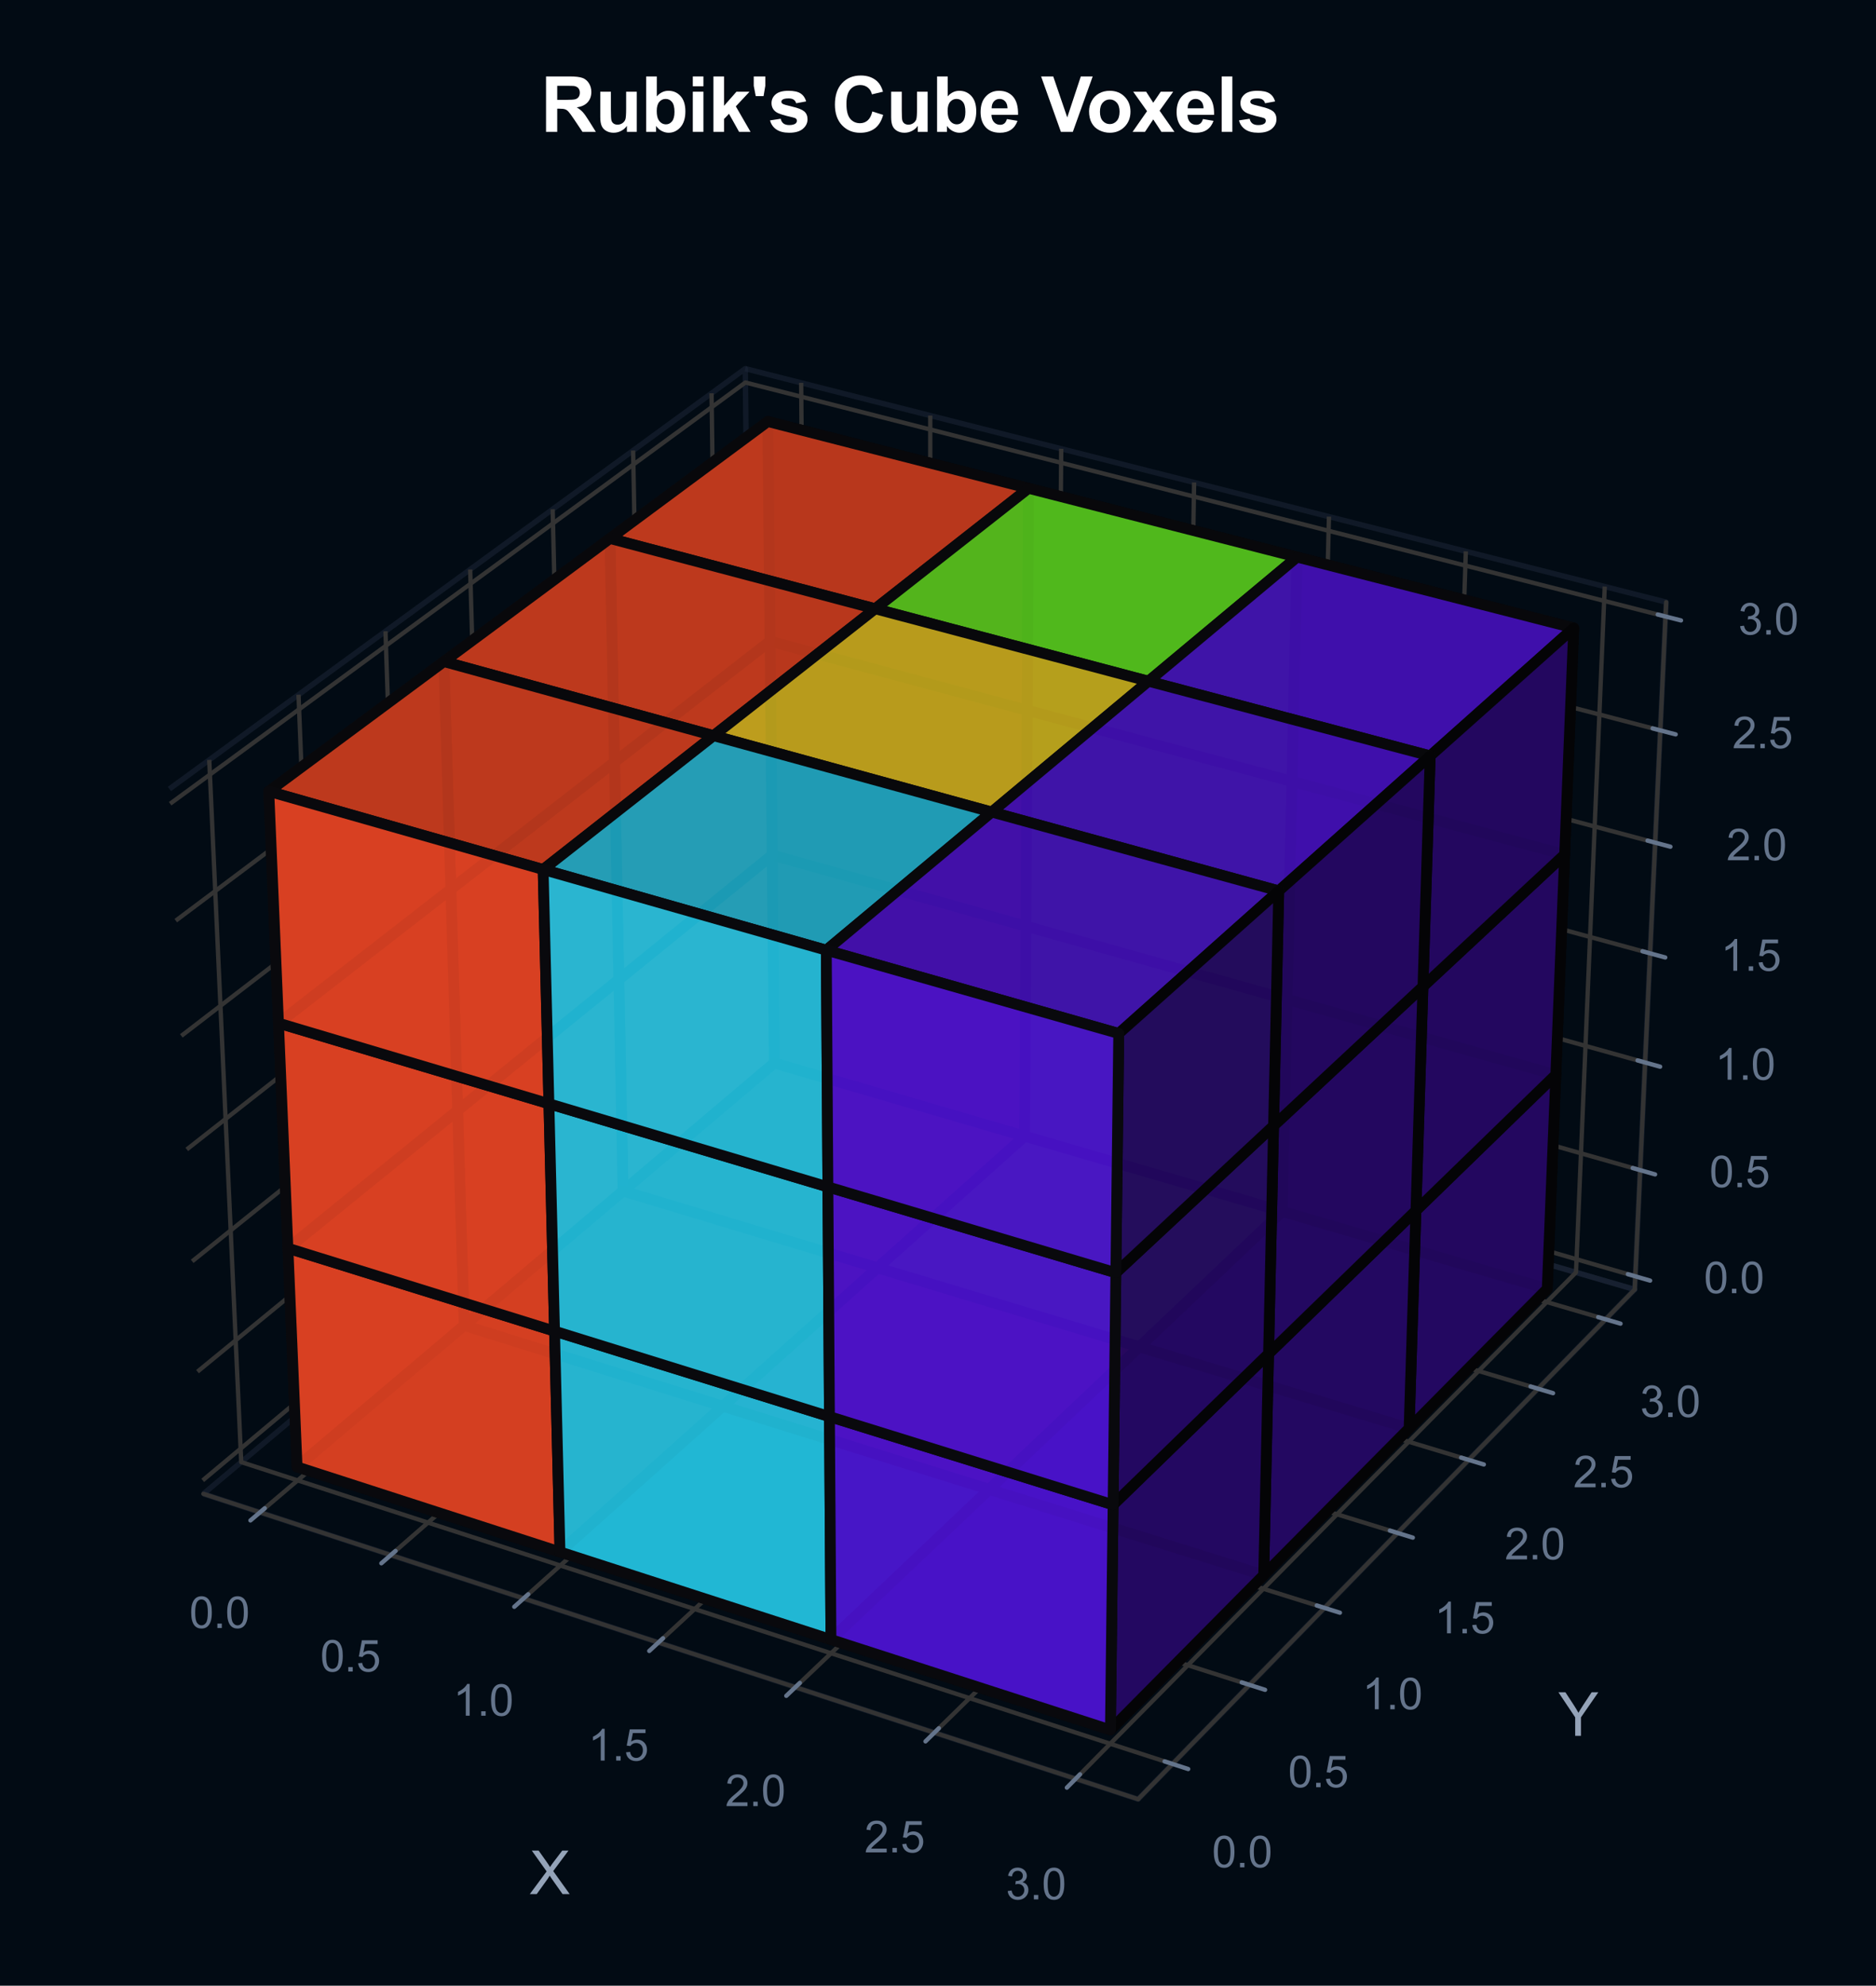 <?xml version="1.0" encoding="utf-8" standalone="no"?>
<!DOCTYPE svg PUBLIC "-//W3C//DTD SVG 1.1//EN"
  "http://www.w3.org/Graphics/SVG/1.1/DTD/svg11.dtd">
<svg xmlns:xlink="http://www.w3.org/1999/xlink" viewBox="0 0 347.586 367.829" xmlns="http://www.w3.org/2000/svg" version="1.1">
 <defs>
  <style type="text/css">*{stroke-linejoin: round; stroke-linecap: butt}</style>
 </defs>
 <g id="figure_1">
  <g id="patch_1">
   <path d="M 0 367.829 
L 347.586 367.829 
L 347.586 0 
L 0 0 
z
" style="fill: #020b14"/>
  </g>
  <g id="patch_2">
   <path d="M 14.4 352.741 
L 322.72 352.741 
L 322.72 44.421 
L 14.4 44.421 
z
" style="fill: #020b14"/>
  </g>
  <g id="pane3d_1">
   <g id="patch_3">
    <path d="M 37.68 276.719 
L 139.498 191.374 
L 138.082 68.291 
L 31.392 146.148 
" style="fill: none; opacity: 0.5; stroke: #1e293b; stroke-linejoin: miter"/>
   </g>
  </g>
  <g id="pane3d_2">
   <g id="patch_4">
    <path d="M 139.498 191.374 
L 302.878 238.862 
L 308.709 111.539 
L 138.082 68.291 
" style="fill: none; opacity: 0.5; stroke: #1e293b; stroke-linejoin: miter"/>
   </g>
  </g>
  <g id="pane3d_3">
   <g id="patch_5">
    <path d="M 37.68 276.719 
L 210.872 333.283 
L 302.878 238.862 
L 139.498 191.374 
" style="fill: none; opacity: 0.5; stroke: #1e293b; stroke-linejoin: miter"/>
   </g>
  </g>
  <g id="grid3d_1">
   <g id="Line3DCollection_1">
    <path d="M 48.17 280.145 
L 149.434 194.262 
L 148.439 70.916 
" style="fill: none; stroke: #333333; stroke-width: 0.8"/>
    <path d="M 72.406 288.06 
L 172.372 200.929 
L 172.356 76.978 
" style="fill: none; stroke: #333333; stroke-width: 0.8"/>
    <path d="M 97.011 296.096 
L 195.63 207.689 
L 196.623 83.129 
" style="fill: none; stroke: #333333; stroke-width: 0.8"/>
    <path d="M 121.993 304.256 
L 219.214 214.544 
L 221.245 89.37 
" style="fill: none; stroke: #333333; stroke-width: 0.8"/>
    <path d="M 147.362 312.541 
L 243.133 221.497 
L 246.23 95.703 
" style="fill: none; stroke: #333333; stroke-width: 0.8"/>
    <path d="M 173.125 320.955 
L 267.393 228.548 
L 271.588 102.13 
" style="fill: none; stroke: #333333; stroke-width: 0.8"/>
    <path d="M 199.293 329.502 
L 292.001 235.7 
L 297.326 108.654 
" style="fill: none; stroke: #333333; stroke-width: 0.8"/>
   </g>
  </g>
  <g id="grid3d_2">
   <g id="Line3DCollection_2">
    <path d="M 38.77 140.764 
L 44.696 270.838 
L 217.238 326.75 
" style="fill: none; stroke: #333333; stroke-width: 0.8"/>
    <path d="M 55.312 128.693 
L 60.44 257.641 
L 231.509 312.104 
" style="fill: none; stroke: #333333; stroke-width: 0.8"/>
    <path d="M 71.42 116.938 
L 75.789 244.776 
L 245.403 297.845 
" style="fill: none; stroke: #333333; stroke-width: 0.8"/>
    <path d="M 87.111 105.487 
L 90.757 232.229 
L 258.936 283.958 
" style="fill: none; stroke: #333333; stroke-width: 0.8"/>
    <path d="M 102.401 94.33 
L 105.359 219.989 
L 272.12 270.428 
" style="fill: none; stroke: #333333; stroke-width: 0.8"/>
    <path d="M 117.305 83.453 
L 119.608 208.045 
L 284.969 257.241 
" style="fill: none; stroke: #333333; stroke-width: 0.8"/>
    <path d="M 131.837 72.848 
L 133.517 196.387 
L 297.496 244.386 
" style="fill: none; stroke: #333333; stroke-width: 0.8"/>
   </g>
  </g>
  <g id="grid3d_3">
   <g id="Line3DCollection_3">
    <path d="M 302.99 236.423 
L 139.47 189.011 
L 37.56 274.222 
" style="fill: none; stroke: #333333; stroke-width: 0.8"/>
    <path d="M 303.89 216.756 
L 139.251 169.967 
L 36.59 254.081 
" style="fill: none; stroke: #333333; stroke-width: 0.8"/>
    <path d="M 304.804 196.816 
L 139.03 150.67 
L 35.606 233.648 
" style="fill: none; stroke: #333333; stroke-width: 0.8"/>
    <path d="M 305.729 176.595 
L 138.805 131.116 
L 34.608 212.919 
" style="fill: none; stroke: #333333; stroke-width: 0.8"/>
    <path d="M 306.668 156.09 
L 138.577 111.299 
L 33.595 191.885 
" style="fill: none; stroke: #333333; stroke-width: 0.8"/>
    <path d="M 307.621 135.293 
L 138.346 91.214 
L 32.567 170.541 
" style="fill: none; stroke: #333333; stroke-width: 0.8"/>
    <path d="M 308.587 114.198 
L 138.112 70.855 
L 31.524 148.878 
" style="fill: none; stroke: #333333; stroke-width: 0.8"/>
   </g>
  </g>
  <g id="axis3d_1">
   <g id="line2d_1">
    <path d="M 37.68 276.719 
L 210.872 333.283 
" style="fill: none; stroke: #333333; stroke-width: 0.8; stroke-linecap: round"/>
   </g>
   <g id="xtick_1">
    <g id="line2d_2">
     <path d="M 172.726 194.414 
" clip-path="url(#pc3d801f739)" style="fill: none; stroke: #333333; stroke-width: 0.8; stroke-linecap: round"/>
    </g>
    <g id="line2d_3">
     <path d="M 49.051 279.397 
L 46.402 281.644 
" style="fill: none; stroke: #64748b; stroke-width: 0.8; stroke-linecap: round"/>
    </g>
    <g id="text_1">
     <!-- 0.0 -->
     <g style="fill: #64748b" transform="translate(35.084 301.574) scale(0.08 -0.08)">
      <defs>
       <path id="ArialMT-30" d="M 266 2259 
Q 266 3072 433 3567 
Q 600 4063 929 4331 
Q 1259 4600 1759 4600 
Q 2128 4600 2406 4451 
Q 2684 4303 2865 4023 
Q 3047 3744 3150 3342 
Q 3253 2941 3253 2259 
Q 3253 1453 3087 958 
Q 2922 463 2592 192 
Q 2263 -78 1759 -78 
Q 1097 -78 719 397 
Q 266 969 266 2259 
z
M 844 2259 
Q 844 1131 1108 757 
Q 1372 384 1759 384 
Q 2147 384 2411 759 
Q 2675 1134 2675 2259 
Q 2675 3391 2411 3762 
Q 2147 4134 1753 4134 
Q 1366 4134 1134 3806 
Q 844 3388 844 2259 
z
" transform="scale(0.016)"/>
       <path id="ArialMT-2e" d="M 581 0 
L 581 641 
L 1222 641 
L 1222 0 
L 581 0 
z
" transform="scale(0.016)"/>
      </defs>
      <use xlink:href="#ArialMT-30"/>
      <use xlink:href="#ArialMT-2e" transform="translate(55.615 0)"/>
      <use xlink:href="#ArialMT-30" transform="translate(83.398 0)"/>
     </g>
    </g>
   </g>
   <g id="xtick_2">
    <g id="line2d_4">
     <path d="M 172.726 194.414 
" clip-path="url(#pc3d801f739)" style="fill: none; stroke: #333333; stroke-width: 0.8; stroke-linecap: round"/>
    </g>
    <g id="line2d_5">
     <path d="M 73.277 287.301 
L 70.66 289.582 
" style="fill: none; stroke: #64748b; stroke-width: 0.8; stroke-linecap: round"/>
    </g>
    <g id="text_2">
     <!-- 0.5 -->
     <g style="fill: #64748b" transform="translate(59.342 309.634) scale(0.08 -0.08)">
      <defs>
       <path id="ArialMT-35" d="M 266 1200 
L 856 1250 
Q 922 819 1161 601 
Q 1400 384 1738 384 
Q 2144 384 2425 690 
Q 2706 997 2706 1503 
Q 2706 1984 2436 2262 
Q 2166 2541 1728 2541 
Q 1456 2541 1237 2417 
Q 1019 2294 894 2097 
L 366 2166 
L 809 4519 
L 3088 4519 
L 3088 3981 
L 1259 3981 
L 1013 2750 
Q 1425 3038 1878 3038 
Q 2478 3038 2890 2622 
Q 3303 2206 3303 1553 
Q 3303 931 2941 478 
Q 2500 -78 1738 -78 
Q 1113 -78 717 272 
Q 322 622 266 1200 
z
" transform="scale(0.016)"/>
      </defs>
      <use xlink:href="#ArialMT-30"/>
      <use xlink:href="#ArialMT-2e" transform="translate(55.615 0)"/>
      <use xlink:href="#ArialMT-35" transform="translate(83.398 0)"/>
     </g>
    </g>
   </g>
   <g id="xtick_3">
    <g id="line2d_6">
     <path d="M 172.726 194.414 
" clip-path="url(#pc3d801f739)" style="fill: none; stroke: #333333; stroke-width: 0.8; stroke-linecap: round"/>
    </g>
    <g id="line2d_7">
     <path d="M 97.87 295.326 
L 95.287 297.641 
" style="fill: none; stroke: #64748b; stroke-width: 0.8; stroke-linecap: round"/>
    </g>
    <g id="text_3">
     <!-- 1.0 -->
     <g style="fill: #64748b" transform="translate(83.97 317.817) scale(0.08 -0.08)">
      <defs>
       <path id="ArialMT-31" d="M 2384 0 
L 1822 0 
L 1822 3584 
Q 1619 3391 1289 3197 
Q 959 3003 697 2906 
L 697 3450 
Q 1169 3672 1522 3987 
Q 1875 4303 2022 4600 
L 2384 4600 
L 2384 0 
z
" transform="scale(0.016)"/>
      </defs>
      <use xlink:href="#ArialMT-31"/>
      <use xlink:href="#ArialMT-2e" transform="translate(55.615 0)"/>
      <use xlink:href="#ArialMT-30" transform="translate(83.398 0)"/>
     </g>
    </g>
   </g>
   <g id="xtick_4">
    <g id="line2d_8">
     <path d="M 172.726 194.414 
" clip-path="url(#pc3d801f739)" style="fill: none; stroke: #333333; stroke-width: 0.8; stroke-linecap: round"/>
    </g>
    <g id="line2d_9">
     <path d="M 122.841 303.473 
L 120.293 305.824 
" style="fill: none; stroke: #64748b; stroke-width: 0.8; stroke-linecap: round"/>
    </g>
    <g id="text_4">
     <!-- 1.5 -->
     <g style="fill: #64748b" transform="translate(108.976 326.126) scale(0.08 -0.08)">
      <use xlink:href="#ArialMT-31"/>
      <use xlink:href="#ArialMT-2e" transform="translate(55.615 0)"/>
      <use xlink:href="#ArialMT-35" transform="translate(83.398 0)"/>
     </g>
    </g>
   </g>
   <g id="xtick_5">
    <g id="line2d_10">
     <path d="M 172.726 194.414 
" clip-path="url(#pc3d801f739)" style="fill: none; stroke: #333333; stroke-width: 0.8; stroke-linecap: round"/>
    </g>
    <g id="line2d_11">
     <path d="M 148.198 311.746 
L 145.686 314.134 
" style="fill: none; stroke: #64748b; stroke-width: 0.8; stroke-linecap: round"/>
    </g>
    <g id="text_5">
     <!-- 2.0 -->
     <g style="fill: #64748b" transform="translate(134.371 334.564) scale(0.08 -0.08)">
      <defs>
       <path id="ArialMT-32" d="M 3222 541 
L 3222 0 
L 194 0 
Q 188 203 259 391 
Q 375 700 629 1000 
Q 884 1300 1366 1694 
Q 2113 2306 2375 2664 
Q 2638 3022 2638 3341 
Q 2638 3675 2398 3904 
Q 2159 4134 1775 4134 
Q 1369 4134 1125 3890 
Q 881 3647 878 3216 
L 300 3275 
Q 359 3922 746 4261 
Q 1134 4600 1788 4600 
Q 2447 4600 2831 4234 
Q 3216 3869 3216 3328 
Q 3216 3053 3103 2787 
Q 2991 2522 2730 2228 
Q 2469 1934 1863 1422 
Q 1356 997 1212 845 
Q 1069 694 975 541 
L 3222 541 
z
" transform="scale(0.016)"/>
      </defs>
      <use xlink:href="#ArialMT-32"/>
      <use xlink:href="#ArialMT-2e" transform="translate(55.615 0)"/>
      <use xlink:href="#ArialMT-30" transform="translate(83.398 0)"/>
     </g>
    </g>
   </g>
   <g id="xtick_6">
    <g id="line2d_12">
     <path d="M 172.726 194.414 
" clip-path="url(#pc3d801f739)" style="fill: none; stroke: #333333; stroke-width: 0.8; stroke-linecap: round"/>
    </g>
    <g id="line2d_13">
     <path d="M 173.949 320.148 
L 171.475 322.573 
" style="fill: none; stroke: #64748b; stroke-width: 0.8; stroke-linecap: round"/>
    </g>
    <g id="text_6">
     <!-- 2.5 -->
     <g style="fill: #64748b" transform="translate(160.162 343.134) scale(0.08 -0.08)">
      <use xlink:href="#ArialMT-32"/>
      <use xlink:href="#ArialMT-2e" transform="translate(55.615 0)"/>
      <use xlink:href="#ArialMT-35" transform="translate(83.398 0)"/>
     </g>
    </g>
   </g>
   <g id="xtick_7">
    <g id="line2d_14">
     <path d="M 172.726 194.414 
" clip-path="url(#pc3d801f739)" style="fill: none; stroke: #333333; stroke-width: 0.8; stroke-linecap: round"/>
    </g>
    <g id="line2d_15">
     <path d="M 200.104 328.682 
L 197.669 331.146 
" style="fill: none; stroke: #64748b; stroke-width: 0.8; stroke-linecap: round"/>
    </g>
    <g id="text_7">
     <!-- 3.0 -->
     <g style="fill: #64748b" transform="translate(186.36 351.839) scale(0.08 -0.08)">
      <defs>
       <path id="ArialMT-33" d="M 269 1209 
L 831 1284 
Q 928 806 1161 595 
Q 1394 384 1728 384 
Q 2125 384 2398 659 
Q 2672 934 2672 1341 
Q 2672 1728 2419 1979 
Q 2166 2231 1775 2231 
Q 1616 2231 1378 2169 
L 1441 2663 
Q 1497 2656 1531 2656 
Q 1891 2656 2178 2843 
Q 2466 3031 2466 3422 
Q 2466 3731 2256 3934 
Q 2047 4138 1716 4138 
Q 1388 4138 1169 3931 
Q 950 3725 888 3313 
L 325 3413 
Q 428 3978 793 4289 
Q 1159 4600 1703 4600 
Q 2078 4600 2393 4439 
Q 2709 4278 2876 4000 
Q 3044 3722 3044 3409 
Q 3044 3113 2884 2869 
Q 2725 2625 2413 2481 
Q 2819 2388 3044 2092 
Q 3269 1797 3269 1353 
Q 3269 753 2831 336 
Q 2394 -81 1725 -81 
Q 1122 -81 723 278 
Q 325 638 269 1209 
z
" transform="scale(0.016)"/>
      </defs>
      <use xlink:href="#ArialMT-33"/>
      <use xlink:href="#ArialMT-2e" transform="translate(55.615 0)"/>
      <use xlink:href="#ArialMT-30" transform="translate(83.398 0)"/>
     </g>
    </g>
   </g>
   <g id="text_8">
    <!-- X -->
    <g style="fill: #94a3b8" transform="translate(98.111 350.862) scale(0.11 -0.11)">
     <defs>
      <path id="ArialMT-58" d="M 28 0 
L 1800 2388 
L 238 4581 
L 959 4581 
L 1791 3406 
Q 2050 3041 2159 2844 
Q 2313 3094 2522 3366 
L 3444 4581 
L 4103 4581 
L 2494 2422 
L 4228 0 
L 3478 0 
L 2325 1634 
Q 2228 1775 2125 1941 
Q 1972 1691 1906 1597 
L 756 0 
L 28 0 
z
" transform="scale(0.016)"/>
     </defs>
     <use xlink:href="#ArialMT-58"/>
    </g>
   </g>
  </g>
  <g id="axis3d_2">
   <g id="line2d_16">
    <path d="M 302.878 238.862 
L 210.872 333.283 
" style="fill: none; stroke: #333333; stroke-width: 0.8; stroke-linecap: round"/>
   </g>
   <g id="xtick_8">
    <g id="line2d_17">
     <path d="M 172.726 194.414 
" clip-path="url(#pc3d801f739)" style="fill: none; stroke: #333333; stroke-width: 0.8; stroke-linecap: round"/>
    </g>
    <g id="line2d_18">
     <path d="M 215.784 326.279 
L 220.15 327.694 
" style="fill: none; stroke: #64748b; stroke-width: 0.8; stroke-linecap: round"/>
    </g>
    <g id="text_9">
     <!-- 0.0 -->
     <g style="fill: #64748b" transform="translate(224.557 345.899) scale(0.08 -0.08)">
      <use xlink:href="#ArialMT-30"/>
      <use xlink:href="#ArialMT-2e" transform="translate(55.615 0)"/>
      <use xlink:href="#ArialMT-30" transform="translate(83.398 0)"/>
     </g>
    </g>
   </g>
   <g id="xtick_9">
    <g id="line2d_19">
     <path d="M 172.726 194.414 
" clip-path="url(#pc3d801f739)" style="fill: none; stroke: #333333; stroke-width: 0.8; stroke-linecap: round"/>
    </g>
    <g id="line2d_20">
     <path d="M 230.068 311.646 
L 234.394 313.023 
" style="fill: none; stroke: #64748b; stroke-width: 0.8; stroke-linecap: round"/>
    </g>
    <g id="text_10">
     <!-- 0.5 -->
     <g style="fill: #64748b" transform="translate(238.663 331.066) scale(0.08 -0.08)">
      <use xlink:href="#ArialMT-30"/>
      <use xlink:href="#ArialMT-2e" transform="translate(55.615 0)"/>
      <use xlink:href="#ArialMT-35" transform="translate(83.398 0)"/>
     </g>
    </g>
   </g>
   <g id="xtick_10">
    <g id="line2d_21">
     <path d="M 172.726 194.414 
" clip-path="url(#pc3d801f739)" style="fill: none; stroke: #333333; stroke-width: 0.8; stroke-linecap: round"/>
    </g>
    <g id="line2d_22">
     <path d="M 243.976 297.399 
L 248.262 298.74 
" style="fill: none; stroke: #64748b; stroke-width: 0.8; stroke-linecap: round"/>
    </g>
    <g id="text_11">
     <!-- 1.0 -->
     <g style="fill: #64748b" transform="translate(252.397 316.624) scale(0.08 -0.08)">
      <use xlink:href="#ArialMT-31"/>
      <use xlink:href="#ArialMT-2e" transform="translate(55.615 0)"/>
      <use xlink:href="#ArialMT-30" transform="translate(83.398 0)"/>
     </g>
    </g>
   </g>
   <g id="xtick_11">
    <g id="line2d_23">
     <path d="M 172.726 194.414 
" clip-path="url(#pc3d801f739)" style="fill: none; stroke: #333333; stroke-width: 0.8; stroke-linecap: round"/>
    </g>
    <g id="line2d_24">
     <path d="M 257.521 283.523 
L 261.768 284.829 
" style="fill: none; stroke: #64748b; stroke-width: 0.8; stroke-linecap: round"/>
    </g>
    <g id="text_12">
     <!-- 1.5 -->
     <g style="fill: #64748b" transform="translate(265.772 302.56) scale(0.08 -0.08)">
      <use xlink:href="#ArialMT-31"/>
      <use xlink:href="#ArialMT-2e" transform="translate(55.615 0)"/>
      <use xlink:href="#ArialMT-35" transform="translate(83.398 0)"/>
     </g>
    </g>
   </g>
   <g id="xtick_12">
    <g id="line2d_25">
     <path d="M 172.726 194.414 
" clip-path="url(#pc3d801f739)" style="fill: none; stroke: #333333; stroke-width: 0.8; stroke-linecap: round"/>
    </g>
    <g id="line2d_26">
     <path d="M 270.718 270.004 
L 274.926 271.277 
" style="fill: none; stroke: #64748b; stroke-width: 0.8; stroke-linecap: round"/>
    </g>
    <g id="text_13">
     <!-- 2.0 -->
     <g style="fill: #64748b" transform="translate(278.803 288.857) scale(0.08 -0.08)">
      <use xlink:href="#ArialMT-32"/>
      <use xlink:href="#ArialMT-2e" transform="translate(55.615 0)"/>
      <use xlink:href="#ArialMT-30" transform="translate(83.398 0)"/>
     </g>
    </g>
   </g>
   <g id="xtick_13">
    <g id="line2d_27">
     <path d="M 172.726 194.414 
" clip-path="url(#pc3d801f739)" style="fill: none; stroke: #333333; stroke-width: 0.8; stroke-linecap: round"/>
    </g>
    <g id="line2d_28">
     <path d="M 283.58 256.828 
L 287.75 258.069 
" style="fill: none; stroke: #64748b; stroke-width: 0.8; stroke-linecap: round"/>
    </g>
    <g id="text_14">
     <!-- 2.5 -->
     <g style="fill: #64748b" transform="translate(291.503 275.503) scale(0.08 -0.08)">
      <use xlink:href="#ArialMT-32"/>
      <use xlink:href="#ArialMT-2e" transform="translate(55.615 0)"/>
      <use xlink:href="#ArialMT-35" transform="translate(83.398 0)"/>
     </g>
    </g>
   </g>
   <g id="xtick_14">
    <g id="line2d_29">
     <path d="M 172.726 194.414 
" clip-path="url(#pc3d801f739)" style="fill: none; stroke: #333333; stroke-width: 0.8; stroke-linecap: round"/>
    </g>
    <g id="line2d_30">
     <path d="M 296.119 243.983 
L 300.252 245.192 
" style="fill: none; stroke: #64748b; stroke-width: 0.8; stroke-linecap: round"/>
    </g>
    <g id="text_15">
     <!-- 3.0 -->
     <g style="fill: #64748b" transform="translate(303.884 262.484) scale(0.08 -0.08)">
      <use xlink:href="#ArialMT-33"/>
      <use xlink:href="#ArialMT-2e" transform="translate(55.615 0)"/>
      <use xlink:href="#ArialMT-30" transform="translate(83.398 0)"/>
     </g>
    </g>
   </g>
   <g id="text_16">
    <!-- Y -->
    <g style="fill: #94a3b8" transform="translate(288.712 321.54) scale(0.11 -0.11)">
     <defs>
      <path id="ArialMT-59" d="M 1784 0 
L 1784 1941 
L 19 4581 
L 756 4581 
L 1659 3200 
Q 1909 2813 2125 2425 
Q 2331 2784 2625 3234 
L 3513 4581 
L 4219 4581 
L 2391 1941 
L 2391 0 
L 1784 0 
z
" transform="scale(0.016)"/>
     </defs>
     <use xlink:href="#ArialMT-59"/>
    </g>
   </g>
  </g>
  <g id="axis3d_3">
   <g id="line2d_31">
    <path d="M 302.878 238.862 
L 308.709 111.539 
" style="fill: none; stroke: #333333; stroke-width: 0.8; stroke-linecap: round"/>
   </g>
   <g id="xtick_15">
    <g id="line2d_32">
     <path d="M 172.726 194.414 
" style="fill: none; stroke: #333333; stroke-width: 0.8; stroke-linecap: round"/>
    </g>
    <g id="line2d_33">
     <path d="M 301.617 236.025 
L 305.738 237.22 
" style="fill: none; stroke: #64748b; stroke-width: 0.8; stroke-linecap: round"/>
    </g>
    <g id="text_17">
     <!-- 0.0 -->
     <g style="fill: #64748b" transform="translate(315.701 239.547) scale(0.08 -0.08)">
      <use xlink:href="#ArialMT-30"/>
      <use xlink:href="#ArialMT-2e" transform="translate(55.615 0)"/>
      <use xlink:href="#ArialMT-30" transform="translate(83.398 0)"/>
     </g>
    </g>
   </g>
   <g id="xtick_16">
    <g id="line2d_34">
     <path d="M 172.726 194.414 
" style="fill: none; stroke: #333333; stroke-width: 0.8; stroke-linecap: round"/>
    </g>
    <g id="line2d_35">
     <path d="M 302.508 216.363 
L 306.658 217.543 
" style="fill: none; stroke: #64748b; stroke-width: 0.8; stroke-linecap: round"/>
    </g>
    <g id="text_18">
     <!-- 0.5 -->
     <g style="fill: #64748b" transform="translate(316.726 219.914) scale(0.08 -0.08)">
      <use xlink:href="#ArialMT-30"/>
      <use xlink:href="#ArialMT-2e" transform="translate(55.615 0)"/>
      <use xlink:href="#ArialMT-35" transform="translate(83.398 0)"/>
     </g>
    </g>
   </g>
   <g id="xtick_17">
    <g id="line2d_36">
     <path d="M 172.726 194.414 
" style="fill: none; stroke: #333333; stroke-width: 0.8; stroke-linecap: round"/>
    </g>
    <g id="line2d_37">
     <path d="M 303.411 196.428 
L 307.591 197.592 
" style="fill: none; stroke: #64748b; stroke-width: 0.8; stroke-linecap: round"/>
    </g>
    <g id="text_19">
     <!-- 1.0 -->
     <g style="fill: #64748b" transform="translate(317.764 200.008) scale(0.08 -0.08)">
      <use xlink:href="#ArialMT-31"/>
      <use xlink:href="#ArialMT-2e" transform="translate(55.615 0)"/>
      <use xlink:href="#ArialMT-30" transform="translate(83.398 0)"/>
     </g>
    </g>
   </g>
   <g id="xtick_18">
    <g id="line2d_38">
     <path d="M 172.726 194.414 
" style="fill: none; stroke: #333333; stroke-width: 0.8; stroke-linecap: round"/>
    </g>
    <g id="line2d_39">
     <path d="M 304.327 176.213 
L 308.538 177.361 
" style="fill: none; stroke: #64748b; stroke-width: 0.8; stroke-linecap: round"/>
    </g>
    <g id="text_20">
     <!-- 1.5 -->
     <g style="fill: #64748b" transform="translate(318.817 179.823) scale(0.08 -0.08)">
      <use xlink:href="#ArialMT-31"/>
      <use xlink:href="#ArialMT-2e" transform="translate(55.615 0)"/>
      <use xlink:href="#ArialMT-35" transform="translate(83.398 0)"/>
     </g>
    </g>
   </g>
   <g id="xtick_19">
    <g id="line2d_40">
     <path d="M 172.726 194.414 
" style="fill: none; stroke: #333333; stroke-width: 0.8; stroke-linecap: round"/>
    </g>
    <g id="line2d_41">
     <path d="M 305.256 155.713 
L 309.497 156.844 
" style="fill: none; stroke: #64748b; stroke-width: 0.8; stroke-linecap: round"/>
    </g>
    <g id="text_21">
     <!-- 2.0 -->
     <g style="fill: #64748b" transform="translate(319.885 159.355) scale(0.08 -0.08)">
      <use xlink:href="#ArialMT-32"/>
      <use xlink:href="#ArialMT-2e" transform="translate(55.615 0)"/>
      <use xlink:href="#ArialMT-30" transform="translate(83.398 0)"/>
     </g>
    </g>
   </g>
   <g id="xtick_20">
    <g id="line2d_42">
     <path d="M 172.726 194.414 
" style="fill: none; stroke: #333333; stroke-width: 0.8; stroke-linecap: round"/>
    </g>
    <g id="line2d_43">
     <path d="M 306.198 134.922 
L 310.471 136.035 
" style="fill: none; stroke: #64748b; stroke-width: 0.8; stroke-linecap: round"/>
    </g>
    <g id="text_22">
     <!-- 2.5 -->
     <g style="fill: #64748b" transform="translate(320.968 138.596) scale(0.08 -0.08)">
      <use xlink:href="#ArialMT-32"/>
      <use xlink:href="#ArialMT-2e" transform="translate(55.615 0)"/>
      <use xlink:href="#ArialMT-35" transform="translate(83.398 0)"/>
     </g>
    </g>
   </g>
   <g id="xtick_21">
    <g id="line2d_44">
     <path d="M 172.726 194.414 
" style="fill: none; stroke: #333333; stroke-width: 0.8; stroke-linecap: round"/>
    </g>
    <g id="line2d_45">
     <path d="M 307.153 113.833 
L 311.458 114.927 
" style="fill: none; stroke: #64748b; stroke-width: 0.8; stroke-linecap: round"/>
    </g>
    <g id="text_23">
     <!-- 3.0 -->
     <g style="fill: #64748b" transform="translate(322.066 117.541) scale(0.08 -0.08)">
      <use xlink:href="#ArialMT-33"/>
      <use xlink:href="#ArialMT-2e" transform="translate(55.615 0)"/>
      <use xlink:href="#ArialMT-30" transform="translate(83.398 0)"/>
     </g>
    </g>
   </g>
   <g id="text_24">
    <!-- Z -->
    <g style="fill: #94a3b8" transform="translate(352.413 172.735) scale(0.11 -0.11)">
     <defs>
      <path id="ArialMT-5a" d="M 128 0 
L 128 563 
L 2475 3497 
Q 2725 3809 2950 4041 
L 394 4041 
L 394 4581 
L 3675 4581 
L 3675 4041 
L 1103 863 
L 825 541 
L 3750 541 
L 3750 0 
L 128 0 
z
" transform="scale(0.016)"/>
     </defs>
     <use xlink:href="#ArialMT-5a"/>
    </g>
   </g>
  </g>
  <g id="axes_1">
   <g id="Poly3DCollection_1">
    <path d="M 143.463 196.93 
L 143.072 158.373 
L 190.091 171.555 
L 189.859 210.477 
z
" clip-path="url(#pc3d801f739)" style="fill: #661f10; fill-opacity: 0.95; stroke: #040406; stroke-width: 2"/>
    <path d="M 114.654 181.446 
L 143.072 158.373 
L 143.463 196.93 
L 115.439 220.638 
z
" clip-path="url(#pc3d801f739)" style="fill: #d84122; fill-opacity: 0.95; stroke: #09090d; stroke-width: 2"/>
    <path d="M 143.463 196.93 
L 189.859 210.477 
L 162.588 234.864 
L 115.439 220.638 
z
" clip-path="url(#pc3d801f739)" style="fill: #832714; fill-opacity: 0.95; stroke: #050508; stroke-width: 2"/>
   </g>
   <g id="Poly3DCollection_2">
    <path d="M 143.072 158.373 
L 142.67 118.771 
L 190.33 131.563 
L 190.091 171.555 
z
" clip-path="url(#pc3d801f739)" style="fill: #661f10; fill-opacity: 0.95; stroke: #040406; stroke-width: 2"/>
    <path d="M 113.847 141.164 
L 142.67 118.771 
L 143.072 158.373 
L 114.654 181.446 
z
" clip-path="url(#pc3d801f739)" style="fill: #d84122; fill-opacity: 0.95; stroke: #09090d; stroke-width: 2"/>
   </g>
   <g id="text_25">
    <!-- Rubik's Cube Voxels -->
    <g style="fill: #ffffff" transform="translate(100.12 24.421) scale(0.14 -0.14)">
     <defs>
      <path id="Arial-BoldMT-52" d="M 469 0 
L 469 4581 
L 2416 4581 
Q 3150 4581 3483 4457 
Q 3816 4334 4016 4018 
Q 4216 3703 4216 3297 
Q 4216 2781 3912 2445 
Q 3609 2109 3006 2022 
Q 3306 1847 3501 1637 
Q 3697 1428 4028 894 
L 4588 0 
L 3481 0 
L 2813 997 
Q 2456 1531 2325 1670 
Q 2194 1809 2047 1861 
Q 1900 1913 1581 1913 
L 1394 1913 
L 1394 0 
L 469 0 
z
M 1394 2644 
L 2078 2644 
Q 2744 2644 2909 2700 
Q 3075 2756 3169 2893 
Q 3263 3031 3263 3238 
Q 3263 3469 3139 3611 
Q 3016 3753 2791 3791 
Q 2678 3806 2116 3806 
L 1394 3806 
L 1394 2644 
z
" transform="scale(0.016)"/>
      <path id="Arial-BoldMT-75" d="M 2644 0 
L 2644 497 
Q 2463 231 2167 78 
Q 1872 -75 1544 -75 
Q 1209 -75 943 72 
Q 678 219 559 484 
Q 441 750 441 1219 
L 441 3319 
L 1319 3319 
L 1319 1794 
Q 1319 1094 1367 936 
Q 1416 778 1544 686 
Q 1672 594 1869 594 
Q 2094 594 2272 717 
Q 2450 841 2515 1023 
Q 2581 1206 2581 1919 
L 2581 3319 
L 3459 3319 
L 3459 0 
L 2644 0 
z
" transform="scale(0.016)"/>
      <path id="Arial-BoldMT-62" d="M 422 0 
L 422 4581 
L 1300 4581 
L 1300 2931 
Q 1706 3394 2263 3394 
Q 2869 3394 3266 2955 
Q 3663 2516 3663 1694 
Q 3663 844 3258 384 
Q 2853 -75 2275 -75 
Q 1991 -75 1714 67 
Q 1438 209 1238 488 
L 1238 0 
L 422 0 
z
M 1294 1731 
Q 1294 1216 1456 969 
Q 1684 619 2063 619 
Q 2353 619 2558 867 
Q 2763 1116 2763 1650 
Q 2763 2219 2556 2470 
Q 2350 2722 2028 2722 
Q 1713 2722 1503 2476 
Q 1294 2231 1294 1731 
z
" transform="scale(0.016)"/>
      <path id="Arial-BoldMT-69" d="M 459 3769 
L 459 4581 
L 1338 4581 
L 1338 3769 
L 459 3769 
z
M 459 0 
L 459 3319 
L 1338 3319 
L 1338 0 
L 459 0 
z
" transform="scale(0.016)"/>
      <path id="Arial-BoldMT-6b" d="M 428 0 
L 428 4581 
L 1306 4581 
L 1306 2150 
L 2334 3319 
L 3416 3319 
L 2281 2106 
L 3497 0 
L 2550 0 
L 1716 1491 
L 1306 1063 
L 1306 0 
L 428 0 
z
" transform="scale(0.016)"/>
      <path id="Arial-BoldMT-27" d="M 453 2953 
L 288 3806 
L 288 4581 
L 1244 4581 
L 1244 3806 
L 1100 2953 
L 453 2953 
z
" transform="scale(0.016)"/>
      <path id="Arial-BoldMT-73" d="M 150 947 
L 1031 1081 
Q 1088 825 1259 692 
Q 1431 559 1741 559 
Q 2081 559 2253 684 
Q 2369 772 2369 919 
Q 2369 1019 2306 1084 
Q 2241 1147 2013 1200 
Q 950 1434 666 1628 
Q 272 1897 272 2375 
Q 272 2806 612 3100 
Q 953 3394 1669 3394 
Q 2350 3394 2681 3172 
Q 3013 2950 3138 2516 
L 2309 2363 
Q 2256 2556 2107 2659 
Q 1959 2763 1684 2763 
Q 1338 2763 1188 2666 
Q 1088 2597 1088 2488 
Q 1088 2394 1175 2328 
Q 1294 2241 1995 2081 
Q 2697 1922 2975 1691 
Q 3250 1456 3250 1038 
Q 3250 581 2869 253 
Q 2488 -75 1741 -75 
Q 1063 -75 667 200 
Q 272 475 150 947 
z
" transform="scale(0.016)"/>
      <path id="Arial-BoldMT-20" transform="scale(0.016)"/>
      <path id="Arial-BoldMT-43" d="M 3397 1684 
L 4294 1400 
Q 4088 650 3608 286 
Q 3128 -78 2391 -78 
Q 1478 -78 890 545 
Q 303 1169 303 2250 
Q 303 3394 893 4026 
Q 1484 4659 2447 4659 
Q 3288 4659 3813 4163 
Q 4125 3869 4281 3319 
L 3366 3100 
Q 3284 3456 3026 3662 
Q 2769 3869 2400 3869 
Q 1891 3869 1573 3503 
Q 1256 3138 1256 2319 
Q 1256 1450 1568 1081 
Q 1881 713 2381 713 
Q 2750 713 3015 947 
Q 3281 1181 3397 1684 
z
" transform="scale(0.016)"/>
      <path id="Arial-BoldMT-65" d="M 2381 1056 
L 3256 909 
Q 3088 428 2723 176 
Q 2359 -75 1813 -75 
Q 947 -75 531 491 
Q 203 944 203 1634 
Q 203 2459 634 2926 
Q 1066 3394 1725 3394 
Q 2466 3394 2894 2905 
Q 3322 2416 3303 1406 
L 1103 1406 
Q 1113 1016 1316 798 
Q 1519 581 1822 581 
Q 2028 581 2168 693 
Q 2309 806 2381 1056 
z
M 2431 1944 
Q 2422 2325 2234 2523 
Q 2047 2722 1778 2722 
Q 1491 2722 1303 2513 
Q 1116 2303 1119 1944 
L 2431 1944 
z
" transform="scale(0.016)"/>
      <path id="Arial-BoldMT-56" d="M 1634 0 
L -3 4581 
L 1000 4581 
L 2159 1191 
L 3281 4581 
L 4263 4581 
L 2622 0 
L 1634 0 
z
" transform="scale(0.016)"/>
      <path id="Arial-BoldMT-6f" d="M 256 1706 
Q 256 2144 472 2553 
Q 688 2963 1083 3178 
Q 1478 3394 1966 3394 
Q 2719 3394 3200 2905 
Q 3681 2416 3681 1669 
Q 3681 916 3195 420 
Q 2709 -75 1972 -75 
Q 1516 -75 1102 131 
Q 688 338 472 736 
Q 256 1134 256 1706 
z
M 1156 1659 
Q 1156 1166 1390 903 
Q 1625 641 1969 641 
Q 2313 641 2545 903 
Q 2778 1166 2778 1666 
Q 2778 2153 2545 2415 
Q 2313 2678 1969 2678 
Q 1625 2678 1390 2415 
Q 1156 2153 1156 1659 
z
" transform="scale(0.016)"/>
      <path id="Arial-BoldMT-78" d="M 38 0 
L 1234 1709 
L 88 3319 
L 1159 3319 
L 1747 2406 
L 2366 3319 
L 3397 3319 
L 2272 1747 
L 3500 0 
L 2422 0 
L 1747 1028 
L 1066 0 
L 38 0 
z
" transform="scale(0.016)"/>
      <path id="Arial-BoldMT-6c" d="M 459 0 
L 459 4581 
L 1338 4581 
L 1338 0 
L 459 0 
z
" transform="scale(0.016)"/>
     </defs>
     <use xlink:href="#Arial-BoldMT-52"/>
     <use xlink:href="#Arial-BoldMT-75" transform="translate(72.217 0)"/>
     <use xlink:href="#Arial-BoldMT-62" transform="translate(133.301 0)"/>
     <use xlink:href="#Arial-BoldMT-69" transform="translate(194.385 0)"/>
     <use xlink:href="#Arial-BoldMT-6b" transform="translate(222.168 0)"/>
     <use xlink:href="#Arial-BoldMT-27" transform="translate(277.783 0)"/>
     <use xlink:href="#Arial-BoldMT-73" transform="translate(301.562 0)"/>
     <use xlink:href="#Arial-BoldMT-20" transform="translate(357.178 0)"/>
     <use xlink:href="#Arial-BoldMT-43" transform="translate(384.961 0)"/>
     <use xlink:href="#Arial-BoldMT-75" transform="translate(457.178 0)"/>
     <use xlink:href="#Arial-BoldMT-62" transform="translate(518.262 0)"/>
     <use xlink:href="#Arial-BoldMT-65" transform="translate(579.346 0)"/>
     <use xlink:href="#Arial-BoldMT-20" transform="translate(634.961 0)"/>
     <use xlink:href="#Arial-BoldMT-56" transform="translate(662.744 0)"/>
     <use xlink:href="#Arial-BoldMT-6f" transform="translate(722.068 0)"/>
     <use xlink:href="#Arial-BoldMT-78" transform="translate(783.152 0)"/>
     <use xlink:href="#Arial-BoldMT-65" transform="translate(838.768 0)"/>
     <use xlink:href="#Arial-BoldMT-6c" transform="translate(894.383 0)"/>
     <use xlink:href="#Arial-BoldMT-73" transform="translate(922.166 0)"/>
    </g>
   </g>
   <g id="Poly3DCollection_3">
    <path d="M 189.859 210.477 
L 190.091 171.555 
L 238.469 185.118 
L 237.577 224.41 
z
" clip-path="url(#pc3d801f739)" style="fill: #2d6610; fill-opacity: 0.95; stroke: #040406; stroke-width: 2"/>
    <path d="M 189.859 210.477 
L 237.577 224.41 
L 211.115 249.506 
L 162.588 234.864 
z
" clip-path="url(#pc3d801f739)" style="fill: #398314; fill-opacity: 0.95; stroke: #050508; stroke-width: 2"/>
   </g>
   <g id="Poly3DCollection_4">
    <defs>
     <path id="mfa6e4e08ae" d="M 190.091 -196.274 
L 190.33 -236.265 
L 239.386 -223.099 
L 238.469 -182.711 
z
" style="stroke: #040406; stroke-width: 2"/>
    </defs>
    <g clip-path="url(#pc3d801f739)">
     <use xlink:href="#mfa6e4e08ae" x="0" y="367.829" style="fill: #2d6610; fill-opacity: 0.95; stroke: #040406; stroke-width: 2"/>
    </g>
   </g>
   <g id="Poly3DCollection_5">
    <path d="M 84.784 205.697 
L 114.654 181.446 
L 115.439 220.638 
L 86.003 245.541 
z
" clip-path="url(#pc3d801f739)" style="fill: #d84122; fill-opacity: 0.95; stroke: #09090d; stroke-width: 2"/>
    <path d="M 115.439 220.638 
L 162.588 234.864 
L 133.923 260.499 
L 86.003 245.541 
z
" clip-path="url(#pc3d801f739)" style="fill: #832714; fill-opacity: 0.95; stroke: #050508; stroke-width: 2"/>
   </g>
   <g id="Poly3DCollection_6">
    <defs>
     <path id="m2d765c7c59" d="M 83.531 -203.111 
L 113.847 -226.664 
L 114.654 -186.383 
L 84.784 -162.131 
z
" style="stroke: #09090d; stroke-width: 2"/>
    </defs>
    <g clip-path="url(#pc3d801f739)">
     <use xlink:href="#m2d765c7c59" x="0" y="367.829" style="fill: #d84122; fill-opacity: 0.95; stroke: #09090d; stroke-width: 2"/>
    </g>
   </g>
   <g id="Poly3DCollection_7">
    <defs>
     <path id="m496207710b" d="M 162.588 -132.964 
L 211.115 -118.322 
L 183.28 -91.924 
L 133.923 -107.33 
z
" style="stroke: #050508; stroke-width: 2"/>
    </defs>
    <g clip-path="url(#pc3d801f739)">
     <use xlink:href="#m496207710b" x="0" y="367.829" style="fill: #831439; fill-opacity: 0.95; stroke: #050508; stroke-width: 2"/>
    </g>
   </g>
   <g id="Poly3DCollection_8">
    <path d="M 142.67 118.771 
L 142.257 78.082 
L 190.575 90.457 
L 190.33 131.563 
z
" clip-path="url(#pc3d801f739)" style="fill: #661f10; fill-opacity: 0.95; stroke: #040406; stroke-width: 2"/>
    <path d="M 113.018 99.748 
L 142.257 78.082 
L 142.67 118.771 
L 113.847 141.164 
z
" clip-path="url(#pc3d801f739)" style="fill: #d84122; fill-opacity: 0.95; stroke: #09090d; stroke-width: 2"/>
    <path d="M 113.018 99.748 
L 162.153 112.77 
L 190.575 90.457 
L 142.257 78.082 
z
" clip-path="url(#pc3d801f739)" style="fill: #bc391d; fill-opacity: 0.95; stroke: #08080b; stroke-width: 2"/>
   </g>
   <g id="Poly3DCollection_9">
    <path d="M 237.577 224.41 
L 238.469 185.118 
L 288.264 199.079 
L 286.674 238.746 
z
" clip-path="url(#pc3d801f739)" style="fill: #230860; fill-opacity: 0.95; stroke: #040406; stroke-width: 2"/>
    <path d="M 237.577 224.41 
L 286.674 238.746 
L 261.08 264.582 
L 211.115 249.506 
z
" clip-path="url(#pc3d801f739)" style="fill: #2d0b7a; fill-opacity: 0.95; stroke: #050508; stroke-width: 2"/>
    <path d="M 261.08 264.582 
L 286.674 238.746 
L 288.264 199.079 
L 262.345 224.252 
z
" clip-path="url(#pc3d801f739)" style="fill: #230860; fill-opacity: 0.95; stroke: #040406; stroke-width: 2"/>
   </g>
   <g id="Poly3DCollection_10">
    <path d="M 190.33 131.563 
L 190.575 90.457 
L 240.329 103.199 
L 239.386 144.73 
z
" clip-path="url(#pc3d801f739)" style="fill: #2d6610; fill-opacity: 0.95; stroke: #040406; stroke-width: 2"/>
    <path d="M 162.153 112.77 
L 212.787 126.189 
L 240.329 103.199 
L 190.575 90.457 
z
" clip-path="url(#pc3d801f739)" style="fill: #52bc1d; fill-opacity: 0.95; stroke: #08080b; stroke-width: 2"/>
   </g>
   <g id="Poly3DCollection_11">
    <path d="M 238.469 185.118 
L 239.386 144.73 
L 289.899 158.288 
L 288.264 199.079 
z
" clip-path="url(#pc3d801f739)" style="fill: #230860; fill-opacity: 0.95; stroke: #040406; stroke-width: 2"/>
    <path d="M 262.345 224.252 
L 288.264 199.079 
L 289.899 158.288 
L 263.647 182.749 
z
" clip-path="url(#pc3d801f739)" style="fill: #230860; fill-opacity: 0.95; stroke: #040406; stroke-width: 2"/>
   </g>
   <g id="Poly3DCollection_12">
    <path d="M 53.348 231.221 
L 84.784 205.697 
L 86.003 245.541 
L 55.045 271.732 
z
" clip-path="url(#pc3d801f739)" style="fill: #d84122; fill-opacity: 0.95; stroke: #09090d; stroke-width: 2"/>
    <path d="M 86.003 245.541 
L 133.923 260.499 
L 103.754 287.479 
L 55.045 271.732 
z
" clip-path="url(#pc3d801f739)" style="fill: #832714; fill-opacity: 0.95; stroke: #050508; stroke-width: 2"/>
    <path d="M 103.754 287.479 
L 102.744 246.576 
L 53.348 231.221 
L 55.045 271.732 
z
" clip-path="url(#pc3d801f739)" style="fill: #d84122; fill-opacity: 0.95; stroke: #09090d; stroke-width: 2"/>
   </g>
   <g id="Poly3DCollection_13">
    <path d="M 82.241 122.554 
L 113.018 99.748 
L 113.847 141.164 
L 83.531 164.718 
z
" clip-path="url(#pc3d801f739)" style="fill: #d84122; fill-opacity: 0.95; stroke: #09090d; stroke-width: 2"/>
    <path d="M 82.241 122.554 
L 132.214 136.275 
L 162.153 112.77 
L 113.018 99.748 
z
" clip-path="url(#pc3d801f739)" style="fill: #bc391d; fill-opacity: 0.95; stroke: #08080b; stroke-width: 2"/>
   </g>
   <g id="Poly3DCollection_14">
    <path d="M 211.115 249.506 
L 261.08 264.582 
L 234.137 291.779 
L 183.28 275.905 
z
" clip-path="url(#pc3d801f739)" style="fill: #2d0b7a; fill-opacity: 0.95; stroke: #050508; stroke-width: 2"/>
    <path d="M 234.137 291.779 
L 261.08 264.582 
L 262.345 224.252 
L 235.04 250.771 
z
" clip-path="url(#pc3d801f739)" style="fill: #230860; fill-opacity: 0.95; stroke: #040406; stroke-width: 2"/>
   </g>
   <g id="Poly3DCollection_15">
    <path d="M 239.386 144.73 
L 240.329 103.199 
L 291.582 116.326 
L 289.899 158.288 
z
" clip-path="url(#pc3d801f739)" style="fill: #230860; fill-opacity: 0.95; stroke: #040406; stroke-width: 2"/>
    <path d="M 212.787 126.189 
L 264.987 140.023 
L 291.582 116.326 
L 240.329 103.199 
z
" clip-path="url(#pc3d801f739)" style="fill: #4110b0; fill-opacity: 0.95; stroke: #08080b; stroke-width: 2"/>
    <path d="M 263.647 182.749 
L 289.899 158.288 
L 291.582 116.326 
L 264.987 140.023 
z
" clip-path="url(#pc3d801f739)" style="fill: #230860; fill-opacity: 0.95; stroke: #040406; stroke-width: 2"/>
   </g>
   <g id="Poly3DCollection_16">
    <path d="M 51.601 189.525 
L 83.531 164.718 
L 84.784 205.697 
L 53.348 231.221 
z
" clip-path="url(#pc3d801f739)" style="fill: #d84122; fill-opacity: 0.95; stroke: #09090d; stroke-width: 2"/>
    <path d="M 102.744 246.576 
L 101.704 204.457 
L 51.601 189.525 
L 53.348 231.221 
z
" clip-path="url(#pc3d801f739)" style="fill: #d84122; fill-opacity: 0.95; stroke: #09090d; stroke-width: 2"/>
   </g>
   <g id="Poly3DCollection_17">
    <path d="M 133.923 260.499 
L 183.28 275.905 
L 153.961 303.71 
L 103.754 287.479 
z
" clip-path="url(#pc3d801f739)" style="fill: #147183; fill-opacity: 0.95; stroke: #050508; stroke-width: 2"/>
    <path d="M 153.961 303.71 
L 153.682 262.41 
L 102.744 246.576 
L 103.754 287.479 
z
" clip-path="url(#pc3d801f739)" style="fill: #22bbd8; fill-opacity: 0.95; stroke: #09090d; stroke-width: 2"/>
   </g>
   <g id="Poly3DCollection_18">
    <defs>
     <path id="m57a28022f8" d="M 132.214 -231.554 
L 183.752 -217.403 
L 212.787 -241.64 
L 162.153 -255.059 
z
" style="stroke: #08080b; stroke-width: 2"/>
    </defs>
    <g clip-path="url(#pc3d801f739)">
     <use xlink:href="#m57a28022f8" x="0" y="367.829" style="fill: #bca21d; fill-opacity: 0.95; stroke: #08080b; stroke-width: 2"/>
    </g>
   </g>
   <g id="Poly3DCollection_19">
    <defs>
     <path id="m530f5f081b" d="M 235.04 -117.058 
L 262.345 -143.577 
L 263.647 -185.079 
L 235.97 -159.291 
z
" style="stroke: #040406; stroke-width: 2"/>
    </defs>
    <g clip-path="url(#pc3d801f739)">
     <use xlink:href="#m530f5f081b" x="0" y="367.829" style="fill: #230860; fill-opacity: 0.95; stroke: #040406; stroke-width: 2"/>
    </g>
   </g>
   <g id="Poly3DCollection_20">
    <path d="M 49.803 146.59 
L 82.241 122.554 
L 83.531 164.718 
L 51.601 189.525 
z
" clip-path="url(#pc3d801f739)" style="fill: #d84122; fill-opacity: 0.95; stroke: #09090d; stroke-width: 2"/>
    <path d="M 49.803 146.59 
L 100.633 161.068 
L 132.214 136.275 
L 82.241 122.554 
z
" clip-path="url(#pc3d801f739)" style="fill: #bc391d; fill-opacity: 0.95; stroke: #08080b; stroke-width: 2"/>
    <path d="M 101.704 204.457 
L 100.633 161.068 
L 49.803 146.59 
L 51.601 189.525 
z
" clip-path="url(#pc3d801f739)" style="fill: #d84122; fill-opacity: 0.95; stroke: #09090d; stroke-width: 2"/>
   </g>
   <g id="Poly3DCollection_21">
    <defs>
     <path id="md40abd749e" d="M 153.682 -105.419 
L 153.395 -147.966 
L 101.704 -163.371 
L 102.744 -121.253 
z
" style="stroke: #09090d; stroke-width: 2"/>
    </defs>
    <g clip-path="url(#pc3d801f739)">
     <use xlink:href="#md40abd749e" x="0" y="367.829" style="fill: #22bbd8; fill-opacity: 0.95; stroke: #09090d; stroke-width: 2"/>
    </g>
   </g>
   <g id="Poly3DCollection_22">
    <path d="M 183.28 275.905 
L 234.137 291.779 
L 205.737 320.448 
L 153.961 303.71 
z
" clip-path="url(#pc3d801f739)" style="fill: #2d0b7a; fill-opacity: 0.95; stroke: #050508; stroke-width: 2"/>
    <path d="M 205.737 320.448 
L 234.137 291.779 
L 235.04 250.771 
L 206.236 278.746 
z
" clip-path="url(#pc3d801f739)" style="fill: #230860; fill-opacity: 0.95; stroke: #040406; stroke-width: 2"/>
    <path d="M 205.737 320.448 
L 206.236 278.746 
L 153.682 262.41 
L 153.961 303.71 
z
" clip-path="url(#pc3d801f739)" style="fill: #4a12cb; fill-opacity: 0.95; stroke: #09090d; stroke-width: 2"/>
   </g>
   <g id="Poly3DCollection_23">
    <path d="M 183.752 150.425 
L 236.928 165.026 
L 264.987 140.023 
L 212.787 126.189 
z
" clip-path="url(#pc3d801f739)" style="fill: #4110b0; fill-opacity: 0.95; stroke: #08080b; stroke-width: 2"/>
    <path d="M 235.97 208.538 
L 263.647 182.749 
L 264.987 140.023 
L 236.928 165.026 
z
" clip-path="url(#pc3d801f739)" style="fill: #230860; fill-opacity: 0.95; stroke: #040406; stroke-width: 2"/>
   </g>
   <g id="Poly3DCollection_24">
    <path d="M 100.633 161.068 
L 153.098 176.012 
L 183.752 150.425 
L 132.214 136.275 
z
" clip-path="url(#pc3d801f739)" style="fill: #1da2bc; fill-opacity: 0.95; stroke: #08080b; stroke-width: 2"/>
    <path d="M 153.395 219.863 
L 153.098 176.012 
L 100.633 161.068 
L 101.704 204.457 
z
" clip-path="url(#pc3d801f739)" style="fill: #22bbd8; fill-opacity: 0.95; stroke: #09090d; stroke-width: 2"/>
   </g>
   <g id="Poly3DCollection_25">
    <path d="M 206.236 278.746 
L 235.04 250.771 
L 235.97 208.538 
L 206.75 235.765 
z
" clip-path="url(#pc3d801f739)" style="fill: #230860; fill-opacity: 0.95; stroke: #040406; stroke-width: 2"/>
    <path d="M 206.236 278.746 
L 206.75 235.765 
L 153.395 219.863 
L 153.682 262.41 
z
" clip-path="url(#pc3d801f739)" style="fill: #4a12cb; fill-opacity: 0.95; stroke: #09090d; stroke-width: 2"/>
   </g>
   <g id="Poly3DCollection_26">
    <path d="M 153.098 176.012 
L 207.28 191.445 
L 236.928 165.026 
L 183.752 150.425 
z
" clip-path="url(#pc3d801f739)" style="fill: #4110b0; fill-opacity: 0.95; stroke: #08080b; stroke-width: 2"/>
    <path d="M 206.75 235.765 
L 235.97 208.538 
L 236.928 165.026 
L 207.28 191.445 
z
" clip-path="url(#pc3d801f739)" style="fill: #230860; fill-opacity: 0.95; stroke: #040406; stroke-width: 2"/>
    <path d="M 206.75 235.765 
L 207.28 191.445 
L 153.098 176.012 
L 153.395 219.863 
z
" clip-path="url(#pc3d801f739)" style="fill: #4a12cb; fill-opacity: 0.95; stroke: #09090d; stroke-width: 2"/>
   </g>
  </g>
 </g>
 <defs>
  <clipPath id="pc3d801f739">
   <rect x="14.4" y="44.421" width="308.32" height="308.32"/>
  </clipPath>
 </defs>
</svg>
